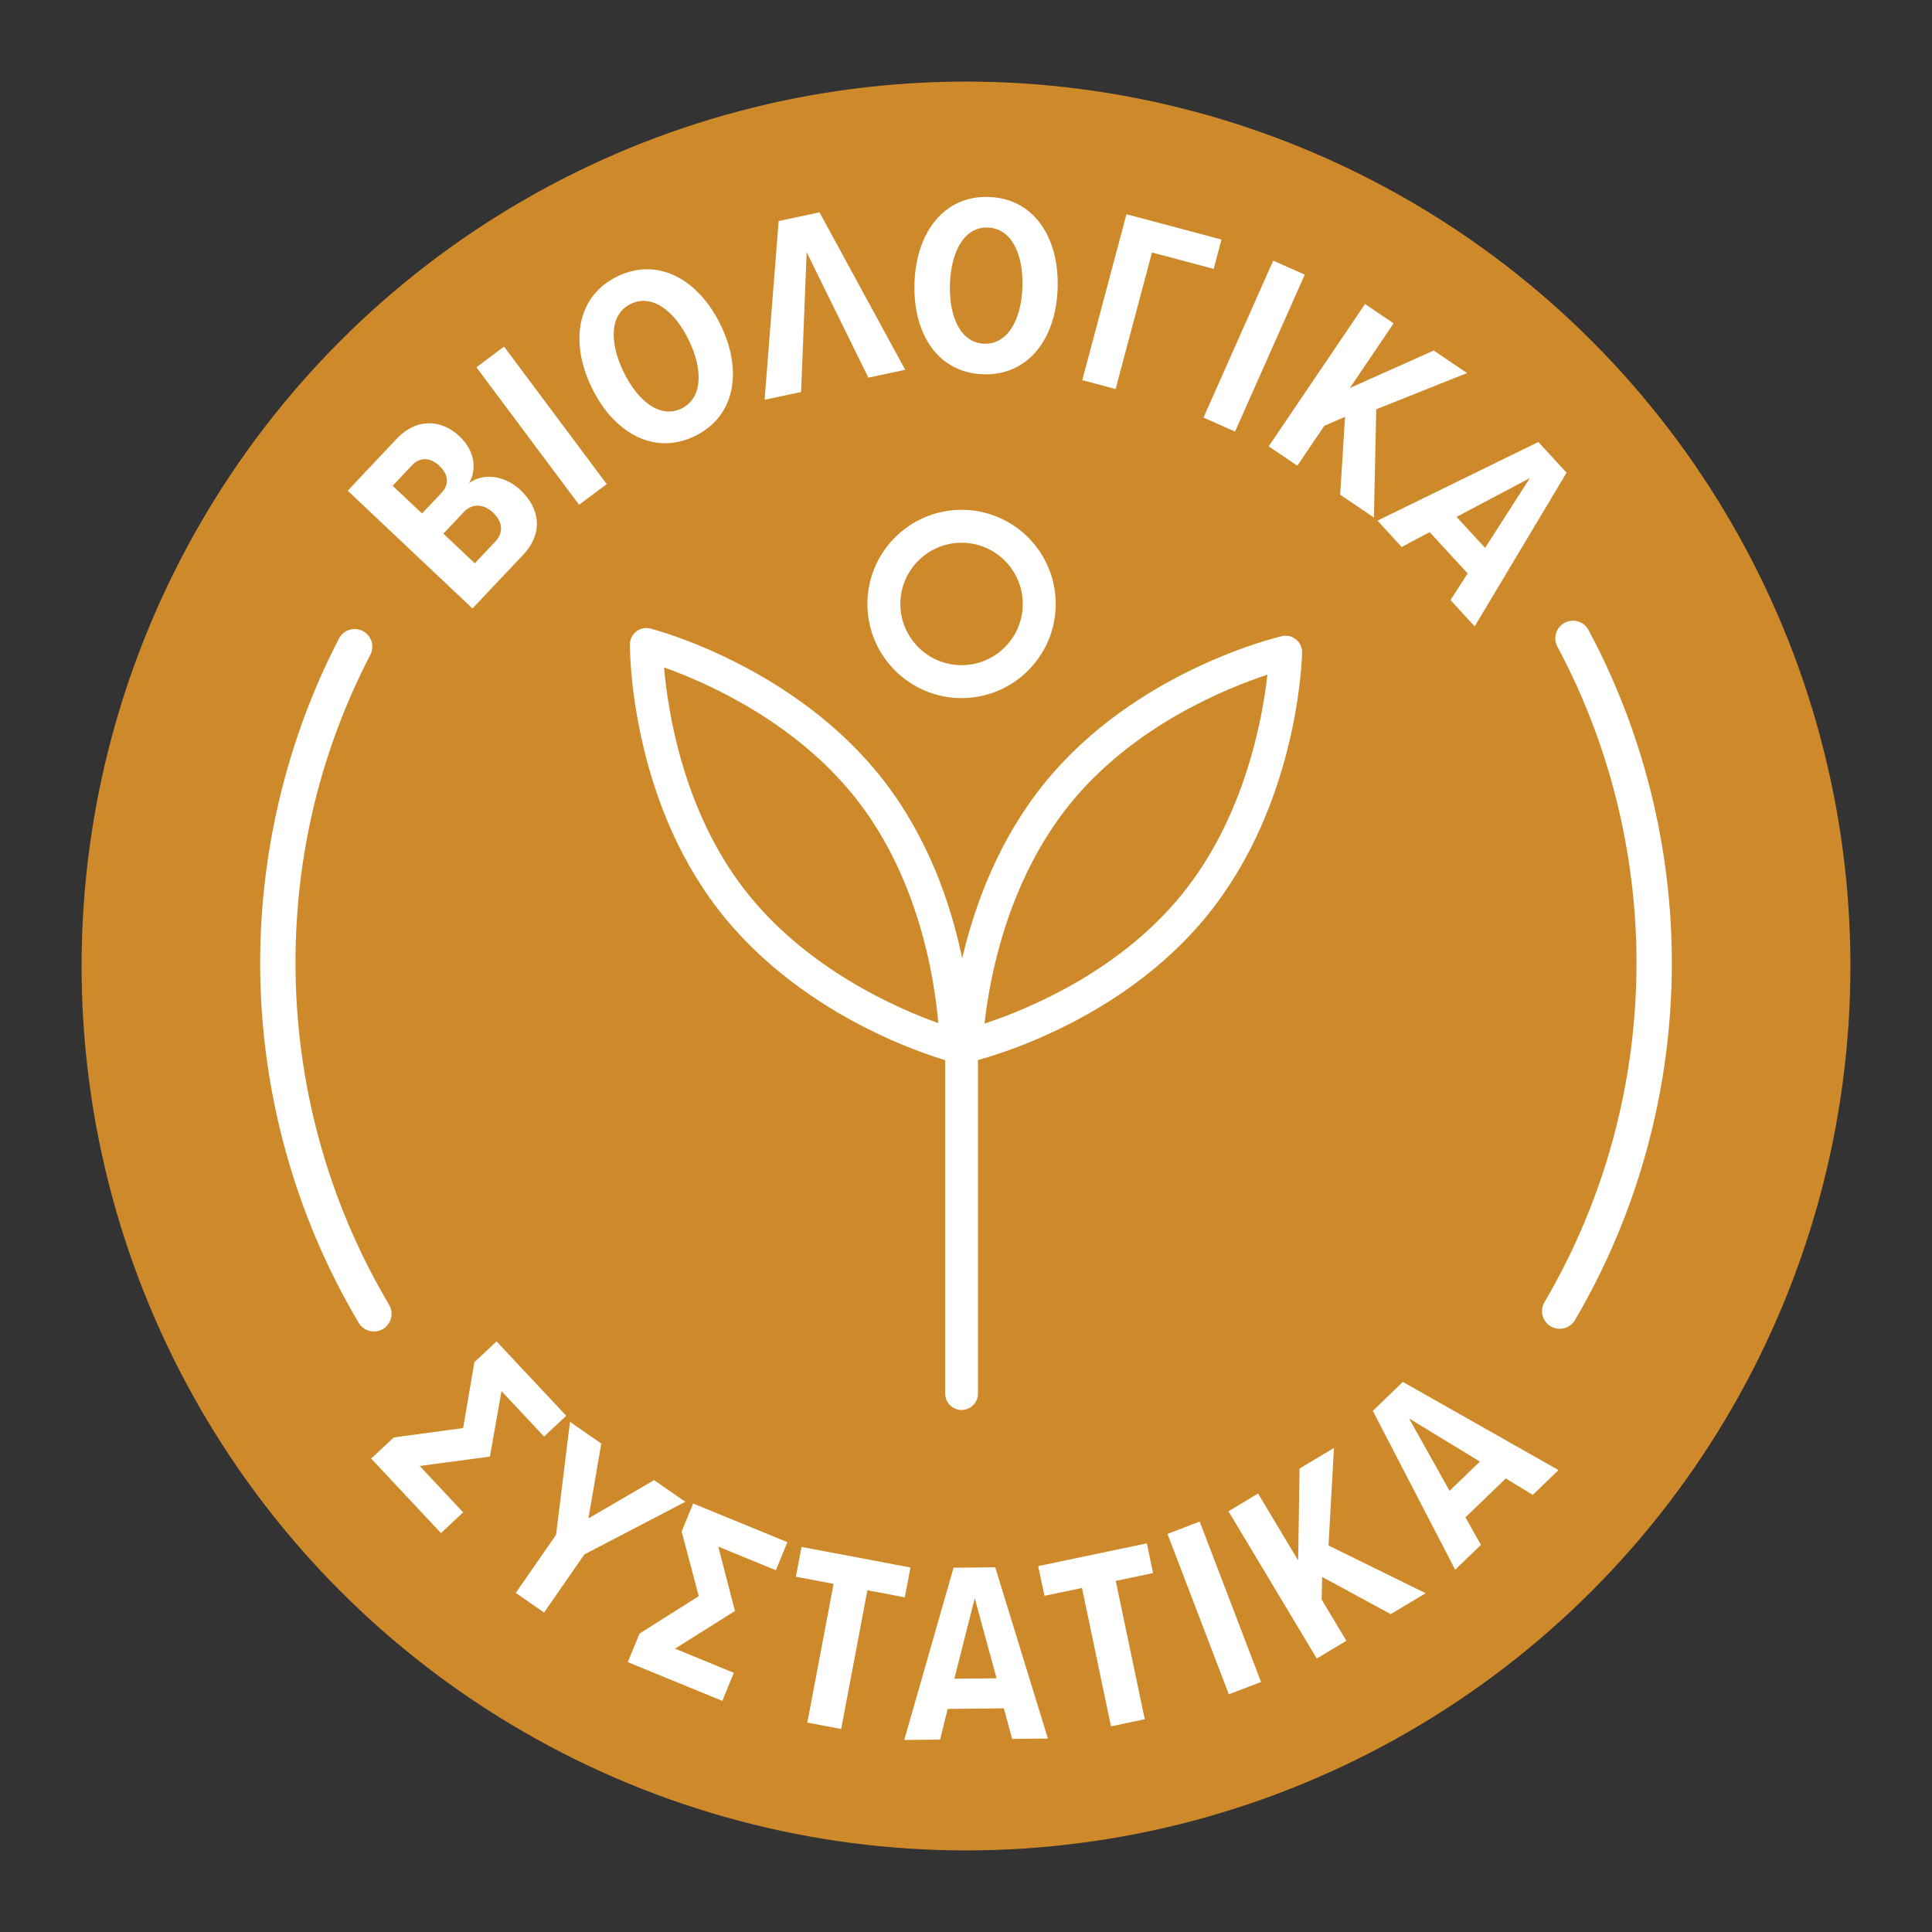 <?xml version="1.0" encoding="UTF-8"?>
<svg id="Layer_1" data-name="Layer 1" xmlns="http://www.w3.org/2000/svg" viewBox="0 0 2000 2000">
  <rect x="0" y="0" width="2000" height="2000" fill="#333333" stroke="none"/>
  <defs>
    <style>
      .cls-1 {
        fill: #ce8a2a;
      }

      .cls-2 {
        fill: #fff;
      }
    </style>
  </defs>
  <g>
    <circle class="cls-1" cx="1000" cy="1000" r="915.54"/>
    <g>
      <g>
        <path class="cls-2" d="M489.09,629.89l-129.12-121.91,50.38-53.44c21.75-23.04,47.48-19.65,65.12-3.02,16.31,15.39,18.33,34.15,10.07,48.73,14.58-11.2,37.29-8.1,53.32,7.13,19.57,18.45,24.49,43.94,2.34,67.34l-52.12,55.18ZM436.89,531.54l20.1-21.27c8.78-9.3,6.65-19.77-2.13-28.03-8.66-8.18-19.49-9.95-28.27-.68l-20.1,21.35,30.41,28.64ZM491.51,583.13l21.02-22.27c9.14-9.67,7.89-20.74-2.17-30.29-8.9-8.38-21.02-10.35-30.33-.44l-21.06,22.31,32.54,30.69Z"/>
        <path class="cls-2" d="M599.44,522.52l-106.25-142.33,28.6-21.39,106.29,142.37-28.64,21.35Z"/>
        <path class="cls-2" d="M639.07,286.15c41.93-20.34,83.89,2.82,106.93,50.3,23.12,47.65,15.1,94.73-26.82,115.03-41.68,20.22-83.57-2.7-106.69-50.38-22.96-47.44-15.1-94.73,26.58-114.94ZM652.93,314.66c-21.83,10.59-22.35,39.47-7.37,70.4,14.74,30.45,37.98,48.49,59.81,37.9,22.03-10.67,22.51-40.19,7.77-70.64-14.98-30.89-38.22-48.37-60.21-37.66Z"/>
        <path class="cls-2" d="M898.93,390.94l-63.88-129.81-5.76,144.67-37.78,8.01,14.54-184.98,42.29-9.02,88.73,162.99-38.14,8.14Z"/>
        <path class="cls-2" d="M1023.26,203.87c46.56,1.37,73.14,41.24,71.61,93.96-1.49,52.92-30.33,90.98-76.84,89.65-46.32-1.33-72.9-40.96-71.37-93.92,1.49-52.68,30.33-91.02,76.6-89.69ZM1022.33,235.52c-24.16-.64-37.94,24.81-38.99,59.08-.93,33.79,11.36,60.49,35.56,61.22,24.45.72,38.54-25.25,39.51-59.08,1.01-34.27-11.56-60.45-36.09-61.22Z"/>
        <path class="cls-2" d="M1120.36,393.52l45.75-171.73,98.35,26.22-8.05,30.37-63.88-17-37.66,141.37-34.52-9.22Z"/>
        <path class="cls-2" d="M1245.86,432.27l72.17-162.47,32.66,14.5-72.17,162.47-32.66-14.5Z"/>
        <path class="cls-2" d="M1387.34,512.13l5.03-80.63-21.47,9.3-27.91,41.32-29.64-20.06,99.72-147.33,29.56,20.02-45.27,66.94,86.83-38.83,34.44,23.32-93.96,37.54-2.42,112.04-34.92-23.64Z"/>
        <path class="cls-2" d="M1501.56,621.15l17.72-27.55-39.31-42.77-28.96,15.43-25.05-27.31,166.54-81.4,29.2,31.78-95.13,159.09-25.01-27.27ZM1583.76,494.89l-75.96,40.19,29.56,32.1,46.4-72.29Z"/>
      </g>
      <g>
        <path class="cls-2" d="M434.48,1517.59l44.95,47.97-22.92,21.47-72.29-77.13,23.36-21.83,71.85-9.75,11.64-68.19,22.96-21.51,72.13,76.97-22.96,21.51-44.06-47.04-12,67.82-72.66,9.71Z"/>
        <path class="cls-2" d="M533.92,1648.97l41.72-60.17,14.42-116.92,32.38,22.47-13.29,77.53,67.94-39.63,32.38,22.43-104.55,54.45-41.68,60.17-29.32-20.34Z"/>
        <path class="cls-2" d="M698.8,1706.69l60.82,25.01-11.88,29.04-97.83-40.11,12.12-29.56,61.34-38.74-17.72-66.86,11.88-29.04,97.55,39.99-11.88,29.08-59.65-24.45,17.28,66.61-62.02,39.03Z"/>
        <path class="cls-2" d="M835.74,1783.21l27.19-143.62-39.03-7.37,5.84-30.85,112.77,21.31-5.84,30.89-38.74-7.33-27.15,143.58-35.04-6.61Z"/>
        <path class="cls-2" d="M1047.78,1800.12l-8.58-31.62-58.16.56-7.89,31.78-37.09.36,51.07-178.3,43.13-.44,54.53,177.29-37.01.36ZM1009.04,1654.41l-21.1,83.41,43.7-.44-22.59-82.97Z"/>
        <path class="cls-2" d="M1150.08,1787.11l-30-143.26-38.87,8.14-6.48-30.77,112.49-23.56,6.4,30.77-38.62,8.1,30.05,143.22-34.96,7.37Z"/>
        <path class="cls-2" d="M1272.08,1753.93l-63.51-166.05,33.35-12.77,63.51,166.09-33.35,12.73Z"/>
        <path class="cls-2" d="M1439.66,1670.96l-70.96-38.54-.56,23.36,25.61,42.73-30.65,18.37-91.38-152.4,30.61-18.41,41.52,69.27,1.45-95.05,35.64-21.39-5.68,100.97,100.53,49.42-36.13,21.67Z"/>
        <path class="cls-2" d="M1586.74,1547.52l-27.95-17.04-41.77,40.27,16.03,28.47-26.66,25.74-85.26-164.44,31.09-29.96,161.14,91.3-26.62,25.66ZM1458.63,1468.34l41.97,74.99,31.41-30.33-73.38-44.66Z"/>
      </g>
    </g>
    <g>
      <path class="cls-2" d="M989.65,1099.96c-1.42,0-2.84-.17-4.25-.55-6.12-1.58-150.94-40-241.99-158.07-91.03-118.07-91.36-267.92-91.34-274.24.04-5.26,2.48-10.21,6.64-13.42,4.17-3.22,9.57-4.32,14.65-3,6.14,1.58,150.96,40.02,241.99,158.09,91.03,118.07,91.36,267.9,91.34,274.22-.04,5.26-2.47,10.21-6.64,13.43-3.02,2.32-6.68,3.55-10.4,3.55ZM687.44,690.91c3.9,45.4,19.6,147.43,82.98,229.62,63.34,82.16,157.99,123.29,200.92,138.61-3.9-45.4-19.62-147.4-82.98-229.56-63.5-82.4-158.03-123.41-200.92-138.67Z"/>
      <path class="cls-2" d="M1000.31,1099.96c-3.88,0-7.66-1.33-10.73-3.82-4.07-3.29-6.41-8.3-6.31-13.56.14-6.31,4.11-156.1,98.02-271.92,93.87-115.81,239.59-150.69,245.75-152.11,5.14-1.21,10.5.04,14.59,3.37,4.07,3.29,6.41,8.3,6.29,13.56-.12,6.33-4.11,156.11-98,271.92-93.87,115.81-239.59,150.69-245.75,152.11-1.29.29-2.57.45-3.86.45ZM1311.99,698.45c-43.27,14.26-138.9,53.09-204.25,133.68-65.52,80.8-83.62,182.25-88.57,227.48,43.27-14.24,138.94-53.08,204.29-133.68,65.33-80.58,83.53-182.17,88.54-227.47Z"/>
      <path class="cls-2" d="M995.42,1459.59c-9.37,0-16.97-7.6-16.97-16.97v-388.61c0-9.37,7.6-16.97,16.97-16.97s16.97,7.6,16.97,16.97v388.61c0,9.37-7.6,16.97-16.97,16.97Z"/>
      <path class="cls-2" d="M995.42,722.67c-53.74,0-97.48-43.72-97.48-97.46s43.74-97.46,97.48-97.46,97.46,43.72,97.46,97.46-43.72,97.46-97.46,97.46ZM995.42,561.85c-34.95,0-63.38,28.43-63.38,63.36s28.43,63.36,63.38,63.36,63.36-28.43,63.36-63.36-28.43-63.36-63.36-63.36Z"/>
    </g>
  </g>
  <g>
    <path class="cls-2" d="M1614.6,1375.58c-3.18,0-6.36-.81-9.26-2.5-8.7-5.11-11.64-16.35-6.52-25.05,62.35-106.08,95.29-227.51,95.29-351.2,0-114.14-28.31-227.31-81.88-327.35-4.79-8.9-1.45-19.98,7.49-24.73,8.82-4.83,19.98-1.45,24.73,7.49,56.43,105.28,86.23,224.45,86.23,344.59,0,130.21-34.68,258.04-100.28,369.72-3.42,5.8-9.55,9.02-15.79,9.02Z"/>
    <path class="cls-2" d="M387.06,1378.32c-6.24,0-12.32-3.18-15.75-8.94-66.7-112.41-101.98-241.21-101.98-372.54,0-116.68,28.19-232.79,81.56-335.77,4.63-9.02,15.75-12.49,24.65-7.81,8.98,4.63,12.49,15.67,7.81,24.65-51.39,99.2-77.45,206.49-77.45,318.94,0,124.77,33.51,247.13,96.9,353.86,5.16,8.7,2.3,19.9-6.4,25.09-2.94,1.73-6.16,2.54-9.34,2.54Z"/>
  </g>
</svg>